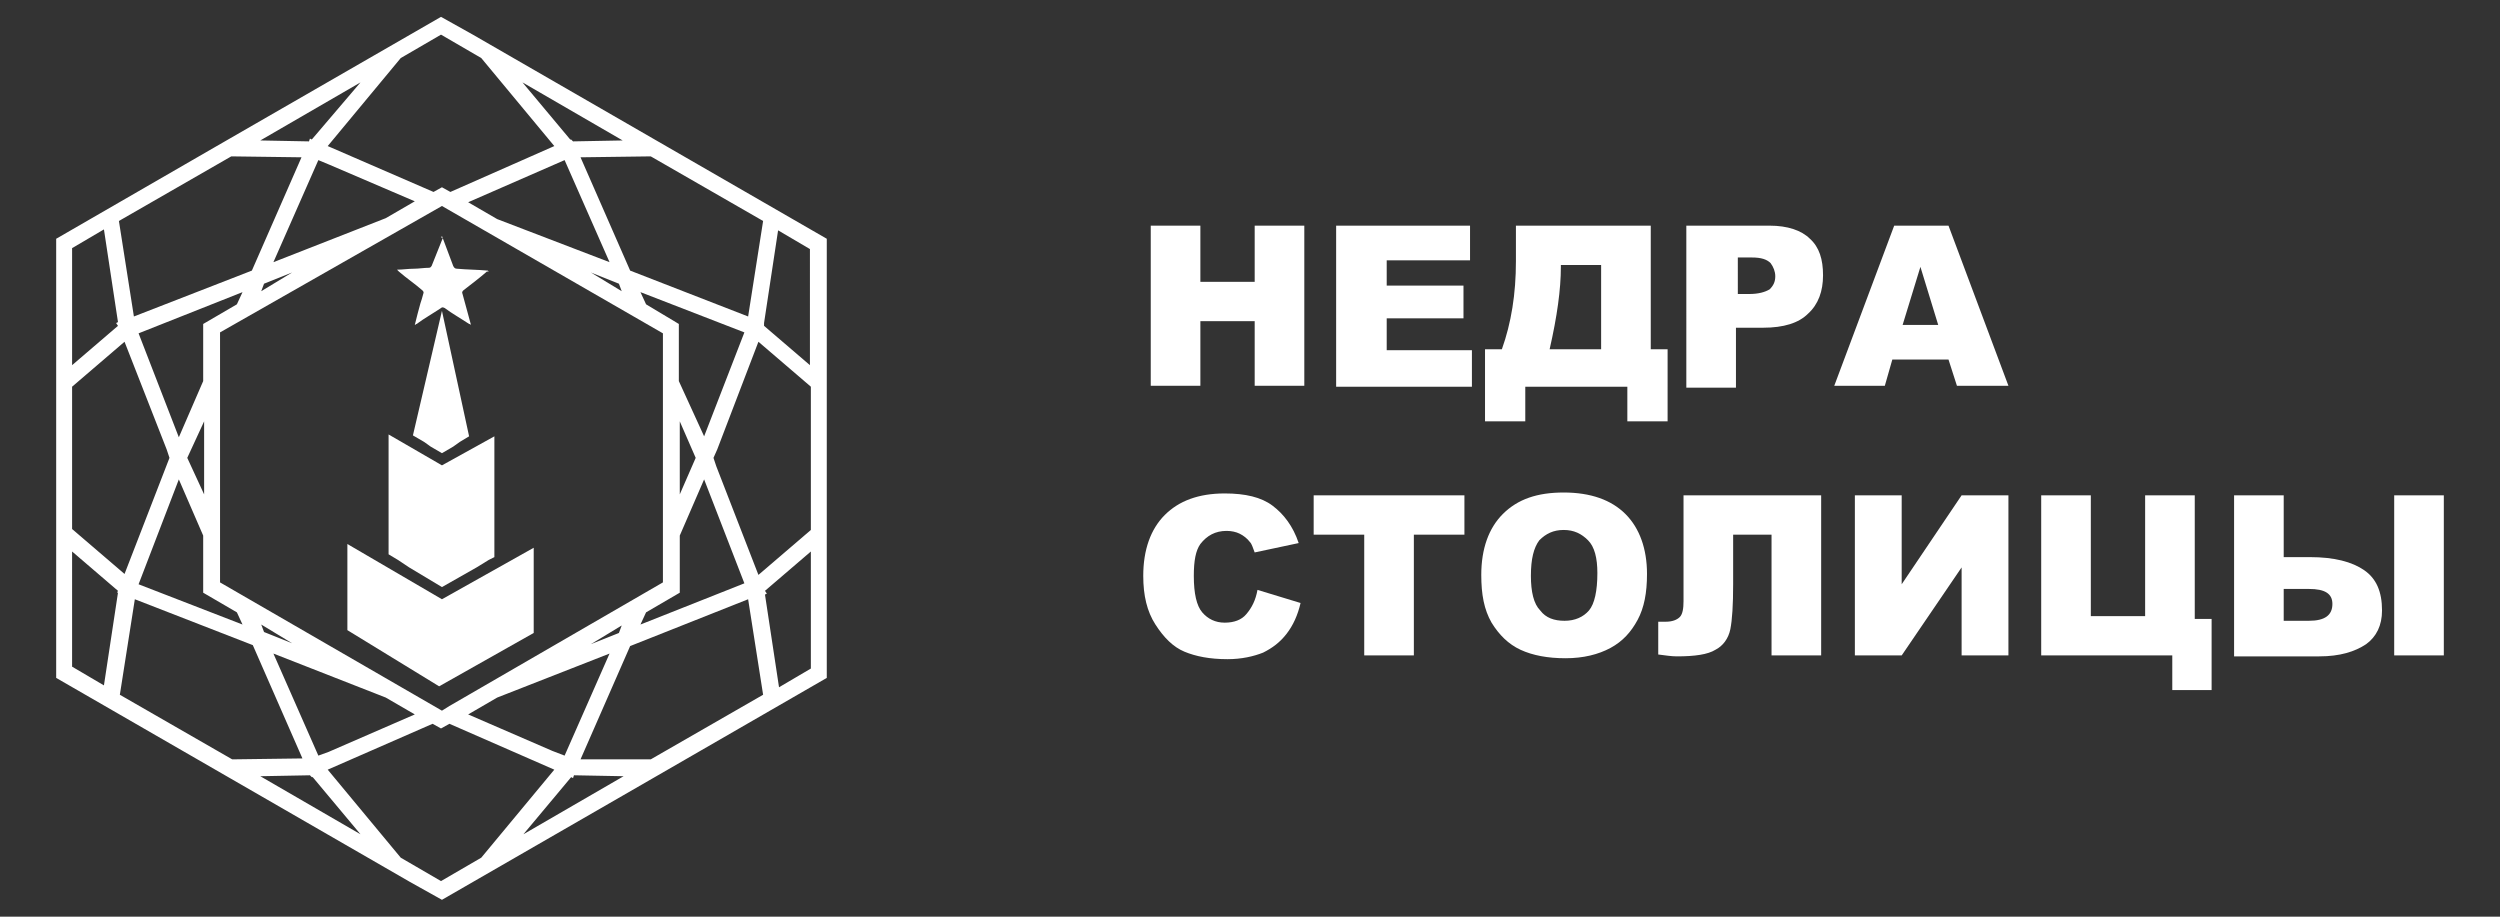 <?xml version="1.0" encoding="UTF-8"?> <!-- Generator: Adobe Illustrator 27.0.0, SVG Export Plug-In . SVG Version: 6.00 Build 0) --> <svg xmlns="http://www.w3.org/2000/svg" xmlns:xlink="http://www.w3.org/1999/xlink" id="Слой_1" x="0px" y="0px" viewBox="0 0 267 97.9" style="enable-background:new 0 0 267 97.9;" xml:space="preserve"><rect x="0" y="0" width="267" height="97.9" fill="#333333" stroke="none"/> <style type="text/css"> .st0{fill:#FFFFFF;} </style> <g> <g> <path class="st0" d="M47.2,25.2c0.4,1.1,0.8,2.1,1.2,3.2c0.1,0.2,0.2,0.3,0.4,0.3c1.1,0.1,2.2,0.1,3.3,0.2c0,0,0,0,0.1,0.1 C52.1,29,52,29,52,29c-0.8,0.7-1.6,1.3-2.5,2c-0.1,0.1-0.2,0.2-0.1,0.4c0.3,1.1,0.6,2.2,0.9,3.3c-0.1-0.1-0.2-0.1-0.2-0.1 c-0.9-0.6-1.8-1.1-2.6-1.7c-0.2-0.1-0.3-0.1-0.4,0c-0.9,0.6-1.8,1.1-2.6,1.7c-0.1,0-0.1,0.1-0.2,0.1c0.2-0.8,0.4-1.6,0.6-2.3 c0.1-0.3,0.2-0.6,0.3-1c0.1-0.2,0-0.3-0.1-0.4c-0.8-0.7-1.7-1.3-2.5-2c0,0-0.1-0.1-0.2-0.2c0.6,0,1.2-0.1,1.8-0.1 c0.5,0,1.1-0.1,1.6-0.1c0.2,0,0.2-0.1,0.3-0.2c0.4-1,0.8-2,1.2-3C47.1,25.4,47.1,25.4,47.2,25.2z"></path> <polygon class="st0" points="47.2,33.2 44.1,46.5 45.3,47.2 46,47.7 47.2,48.4 48.4,47.7 49.1,47.2 50.1,46.6 "></polygon> <polygon class="st0" points="37.1,58.1 37.1,67.3 46.9,73.3 57,67.6 57,58.5 47.2,64 "></polygon> <polygon class="st0" points="47.2,49.7 41.5,46.4 41.5,59.2 42.5,59.8 43.7,60.6 47.2,62.7 50.9,60.6 52.2,59.8 52.8,59.5 52.8,46.6 "></polygon> </g> <path class="st0" d="M50.5,3.7l-3.4-1.9l-24.3,14L6,25.5v46.9l37.8,21.8l3.4,1.9l22.9-13.2l18.2-10.5V25.5L50.5,3.7z M81.6,34.5 l1.5-9.9l3.4,2V39l-4.9-4.2L81.6,34.5L81.6,34.5z M61,83l0.2,0.1l0.1-0.3l5.3,0.1l-10.7,6.2L61,83z M33.3,14.9L33.3,14.9l-0.2-0.1 L33,15.1L27.8,15l10.7-6.2L33.3,14.9z M59,80.2l-9-3.9l3.1-1.8l12-4.7l-4.8,10.9L59,80.2L59,80.2z M35.2,17.6l9.1,3.9l-3.1,1.8 l-12,4.7L34,17.1L35.2,17.6L35.2,17.6z M27.9,31.1l0.3-0.8l3-1.2L27.9,31.1z M21.8,45v7.8L20,48.9L21.8,45z M25.9,31.2l-0.6,1.3 l-3.6,2.1v6.1l-2.6,6l-4.3-11.1L25.9,31.2z M23.5,62.2V38.9l0-1.4l0-2L47.2,22l23.6,13.6v23.3l0,1.4l0,1.9L48,75.4l0,0l-0.8,0.5 L23.5,62.2z M74.3,48.9l-1.7,3.9V45L74.3,48.9z M72.5,40.7v-6.1L69,32.5l-0.6-1.3l11.1,4.3l-4.3,11.1L72.5,40.7z M63.1,29.1l3,1.2 l0.3,0.8L63.1,29.1z M53.1,23.4L50,21.6l10.3-4.5L65.1,28L53.1,23.4z M19.1,51.2l2.6,6v6.1l3.6,2.1l0.6,1.3l-11.1-4.3L19.1,51.2z M31.2,68.7l-3-1.2l-0.3-0.8L31.2,68.7z M41.2,74.5l3.1,1.8l-9.2,4l0,0L34,80.7l-4.8-10.9L41.2,74.5z M66.4,66.8l-0.3,0.8l-3,1.2 L66.4,66.8z M68.4,66.7l0.6-1.3l3.6-2.1v-6.1l2.6-6l4.3,11.1L68.4,66.7z M79.9,33.8l-12.6-4.9L62,16.8l7.5-0.1l12,6.9L79.9,33.8z M61.2,15.1L61,14.9l-0.1,0l-5.1-6.1L66.5,15L61.2,15.1z M26.9,28.9l-12.6,4.9l-1.6-10.2l12-6.9l7.5,0.1L26.9,28.9z M18.1,48.9 l-4.8,12.4l-5.6-4.8V41.3l5.6-4.8l4.5,11.5h0L18.1,48.9z M33.1,82.8l0.2,0.2l0.1,0l5.1,6.1l-10.7-6.2L33.1,82.8z M76.5,49.8 L76.5,49.8l-0.3-0.9l0.4-0.9h0L81,36.5l5.6,4.8v15.3L81,61.4L76.5,49.8z M48.1,20.5l-0.9-0.5l-0.9,0.5L35,15.6l7.8-9.4l4.3-2.5 l4.3,2.5l7.8,9.4L48.1,20.5z M12.6,34.8L7.7,39V26.5l3.4-2l1.5,9.9l-0.2,0.1L12.6,34.8z M7.7,58.9l4.9,4.2l-0.1,0.2l0.1,0l-1.5,9.9 l-3.4-2V58.9z M14.4,64l12.6,4.9l5.3,12.1l-7.5,0.1l-12-6.9L14.4,64z M35,82.2l11.2-4.9l0.9,0.5l0.9-0.5l11.2,4.9l-7.8,9.4 l-4.3,2.5l-4.3-2.5L35,82.2z M62,81.1l5.3-12.1L79.9,64l1.6,10.2l-12,6.9L62,81.1z M81.7,63.1l4.9-4.2v12.5l-3.4,2l-1.5-9.9 l0.2-0.1L81.7,63.1z"></path> <g> <path class="st0" d="M122.9,24.1h5.3v6h5.8v-6h5.3v17.1H134v-6.9h-5.8v6.9h-5.3V24.1z"></path> <path class="st0" d="M142.8,24.1H157v3.7h-8.9v2.7h8.2V34h-8.2v3.4h9.1v3.9h-14.5V24.1z"></path> <path class="st0" d="M178.1,45h-4.3v-3.7h-10.9V45h-4.3v-7.7h1.8c1-2.8,1.5-5.9,1.5-9.4v-3.8h14.4v13.2h1.8V45z M171,37.3v-9h-4.3 v0.2c0,2.4-0.4,5.3-1.2,8.8H171z"></path> <path class="st0" d="M180.2,24.1h8.8c1.9,0,3.4,0.5,4.3,1.4c1,0.9,1.4,2.2,1.4,3.9c0,1.7-0.5,3.1-1.6,4.1c-1,1-2.6,1.5-4.8,1.5 h-2.9v6.4h-5.3V24.1z M185.5,31.4h1.3c1,0,1.7-0.2,2.2-0.5c0.4-0.4,0.6-0.8,0.6-1.4c0-0.5-0.2-1-0.5-1.4c-0.4-0.4-1-0.6-2-0.6 h-1.5V31.4z"></path> <path class="st0" d="M208.1,38.4h-6l-0.8,2.8h-5.4l6.4-17.1h5.8l6.4,17.1h-5.5L208.1,38.4z M207,34.7l-1.9-6.2l-1.9,6.2H207z"></path> <path class="st0" d="M134.3,63l4.6,1.4c-0.3,1.3-0.8,2.4-1.5,3.3c-0.7,0.9-1.5,1.5-2.5,2c-1,0.4-2.3,0.7-3.8,0.7 c-1.9,0-3.4-0.3-4.6-0.8c-1.2-0.5-2.2-1.5-3.1-2.9c-0.9-1.4-1.3-3.1-1.3-5.2c0-2.8,0.8-5,2.3-6.5c1.5-1.5,3.6-2.3,6.4-2.3 c2.2,0,3.9,0.4,5.1,1.3c1.2,0.9,2.2,2.2,2.8,4l-4.7,1c-0.2-0.5-0.3-0.9-0.5-1.1c-0.3-0.4-0.7-0.7-1.1-0.9 c-0.4-0.2-0.9-0.3-1.4-0.3c-1.2,0-2.1,0.5-2.8,1.4c-0.5,0.7-0.7,1.8-0.7,3.4c0,1.9,0.3,3.2,0.9,3.9c0.6,0.7,1.4,1.1,2.4,1.1 c1,0,1.8-0.3,2.3-0.9C133.7,64.9,134.1,64.1,134.3,63z"></path> <path class="st0" d="M140.3,52.9h16.1v4.2H151V70h-5.3V57.1h-5.4V52.9z"></path> <path class="st0" d="M158.2,61.4c0-2.8,0.8-5,2.3-6.5c1.6-1.6,3.7-2.3,6.5-2.3c2.9,0,5.1,0.8,6.6,2.3c1.5,1.5,2.3,3.7,2.3,6.4 c0,2-0.3,3.6-1,4.9c-0.7,1.3-1.6,2.3-2.9,3c-1.3,0.7-2.9,1.1-4.8,1.1c-1.9,0-3.5-0.3-4.8-0.9c-1.3-0.6-2.3-1.6-3.1-2.9 C158.5,65.1,158.2,63.5,158.2,61.4z M163.5,61.5c0,1.7,0.3,3,1,3.7c0.6,0.8,1.5,1.1,2.6,1.1c1.1,0,2-0.4,2.6-1.1 c0.6-0.7,0.9-2.1,0.9-4c0-1.6-0.3-2.8-1-3.5c-0.7-0.7-1.5-1.1-2.6-1.1c-1.1,0-1.9,0.4-2.6,1.1C163.8,58.5,163.5,59.7,163.5,61.5z"></path> <path class="st0" d="M194.5,70h-5.3V57.1h-4.1v5.3c0,2.2-0.1,3.8-0.3,4.8c-0.2,1-0.8,1.8-1.6,2.2c-0.8,0.5-2.2,0.7-4.1,0.7 c-0.6,0-1.2-0.1-2-0.2v-3.5h0.8c0.7,0,1.2-0.2,1.5-0.5c0.3-0.3,0.4-0.9,0.4-1.7V52.9h14.7V70z"></path> <path class="st0" d="M214.5,52.9V70h-5v-9.4l-6.4,9.4h-5V52.9h5v9.5l6.4-9.5H214.5z"></path> <path class="st0" d="M236.3,73.7H232V70h-14V52.9h5.3v12.9h5.8V52.9h5.3v13.2h1.8V73.7z"></path> <path class="st0" d="M243.9,59.5h2.8c2.6,0,4.5,0.5,5.8,1.4c1.3,0.9,1.9,2.3,1.9,4.3c0,1.6-0.6,2.8-1.7,3.6 c-1.2,0.8-2.8,1.3-5,1.3h-9.1V52.9h5.3V59.5z M243.9,66.3h2.7c1.7,0,2.5-0.6,2.5-1.8c0-1.1-0.8-1.6-2.5-1.6h-2.7V66.3z M255.7,52.9h5.3V70h-5.3V52.9z"></path> </g> </g> </svg> 